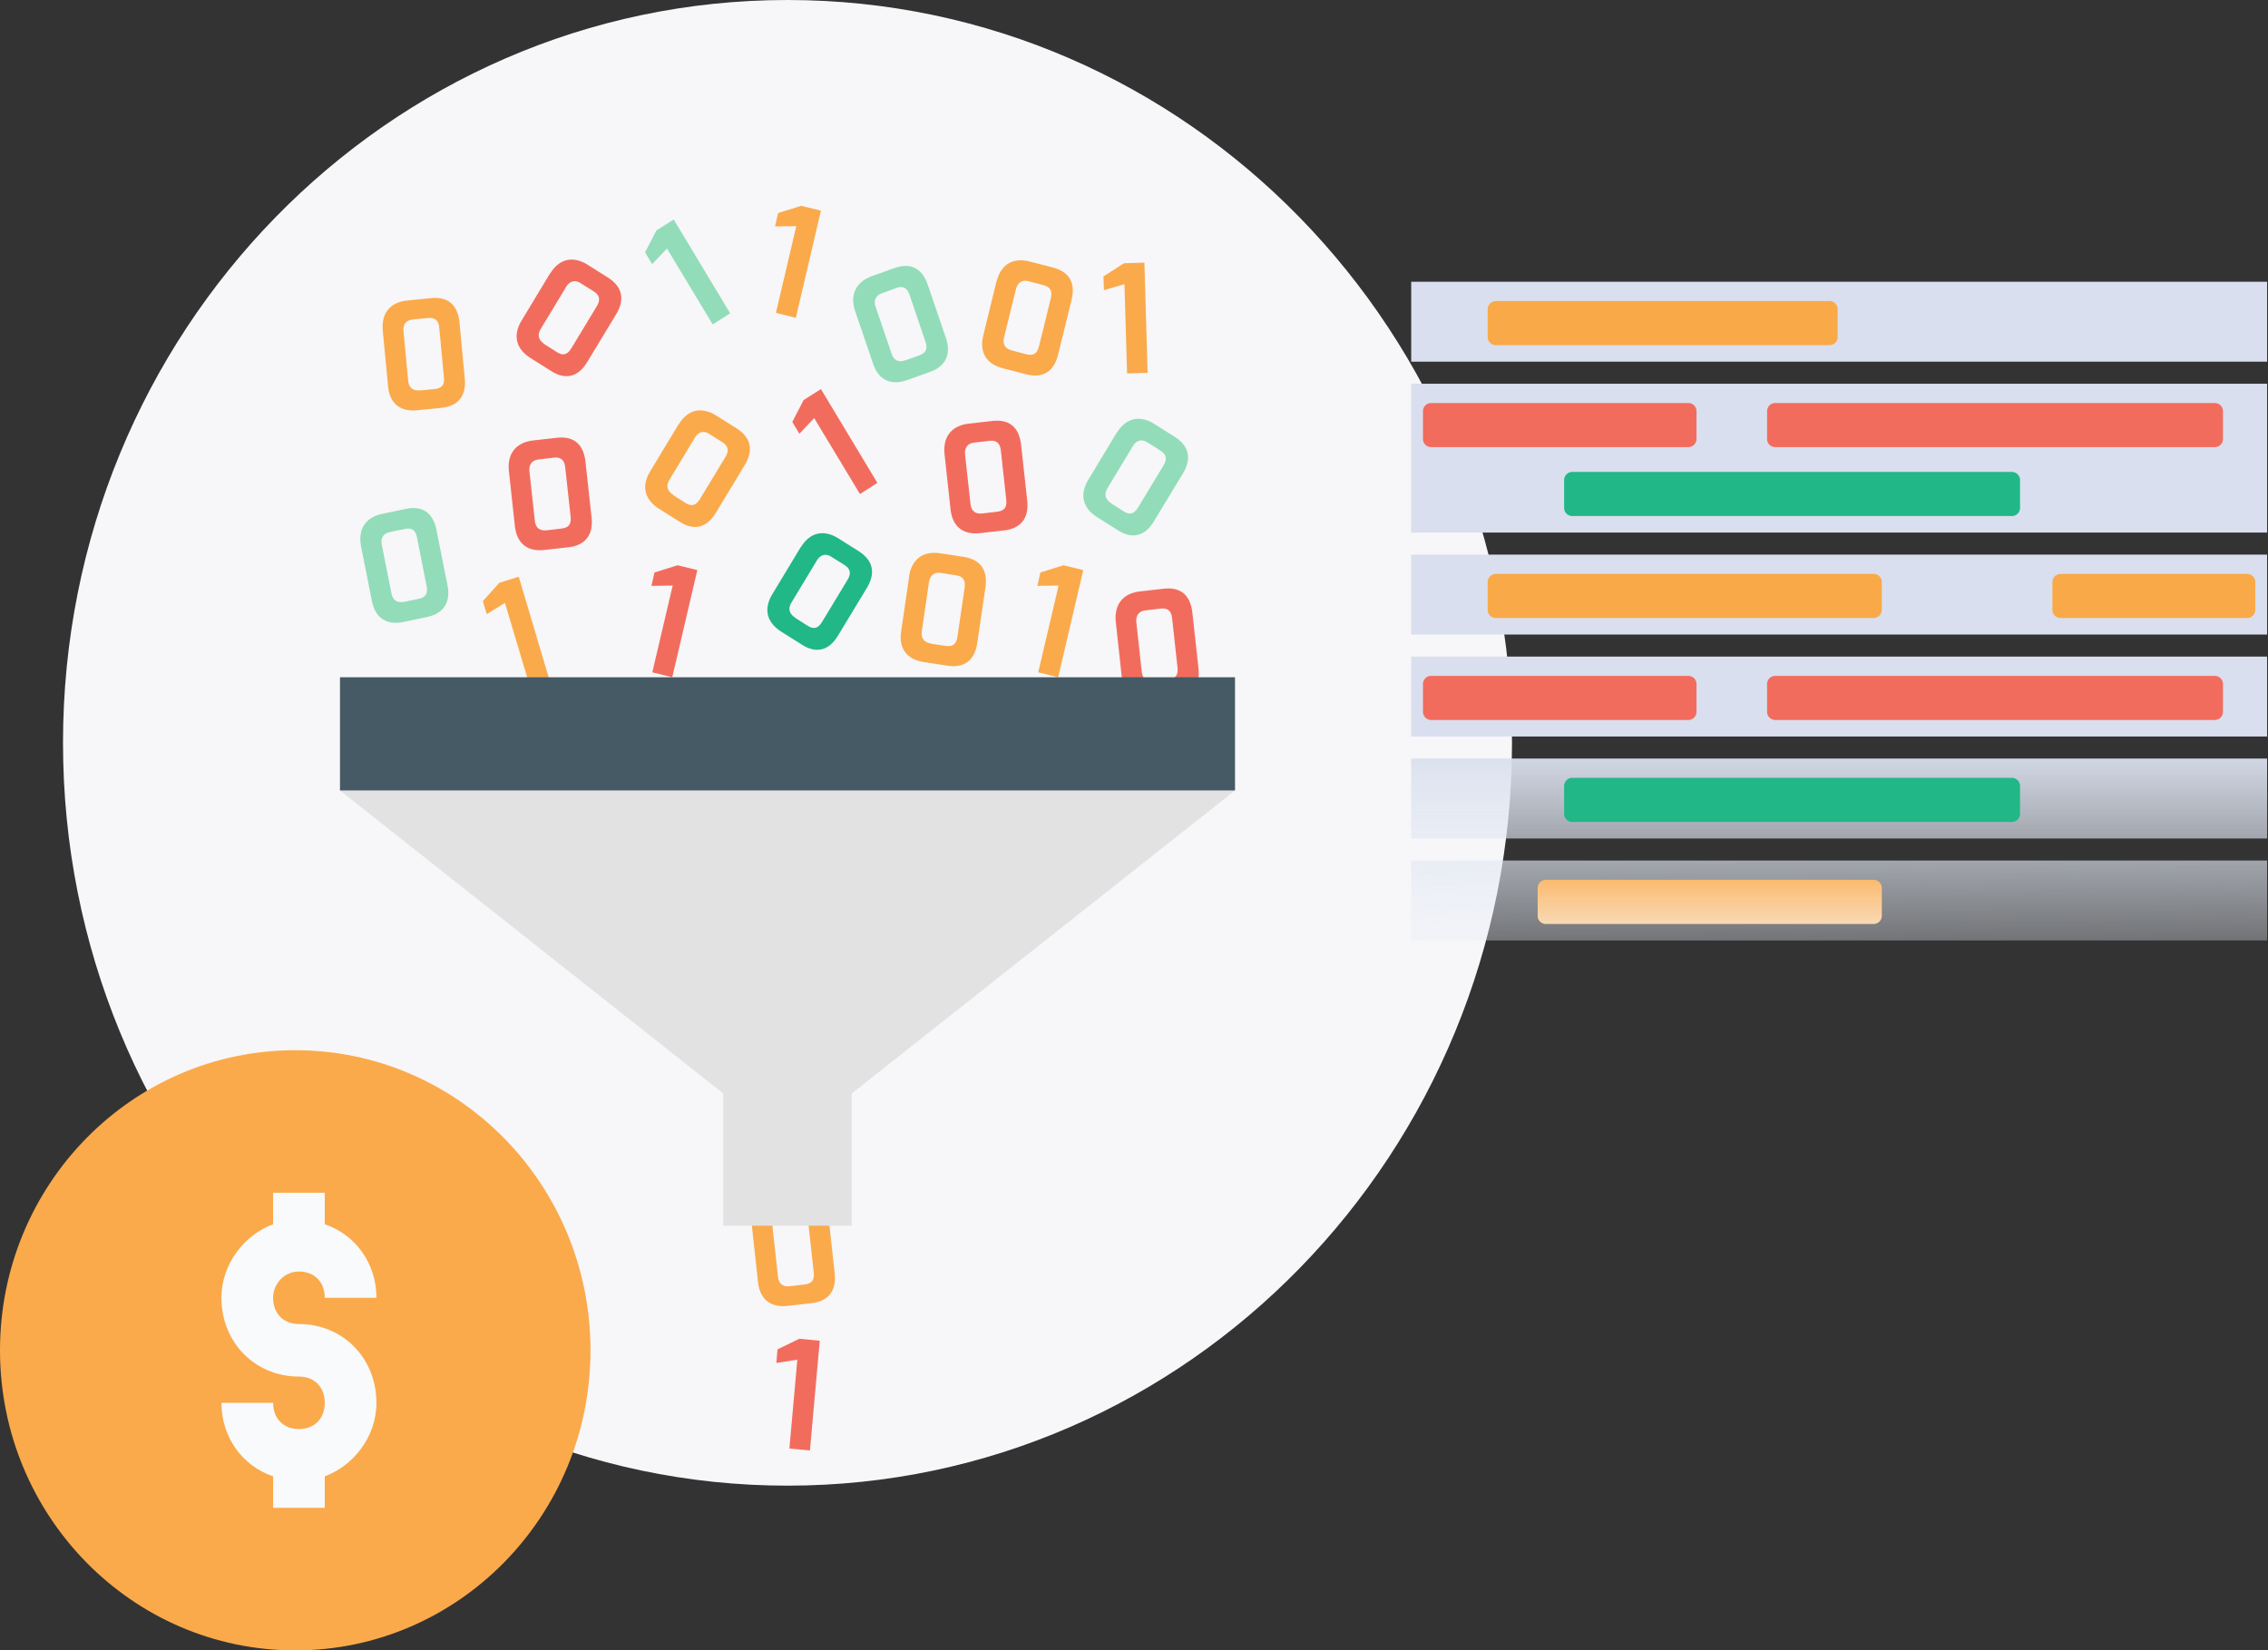 <svg width="180" height="131" viewBox="0 0 180 131" fill="none" xmlns="http://www.w3.org/2000/svg"><rect x="0" y="0" width="180" height="131" fill="#333333" stroke="none"/><path d="M62.5 117.923c31.756 0 57.5-26.398 57.5-58.962C120 26.398 94.256 0 62.5 0S5 26.398 5 58.961c0 32.564 25.744 58.962 57.5 58.962z" fill="#F7F6F8"/><path d="M30.381 26.253c-.14-1.432.628-2.268 1.932-2.399l1.897-.19c1.56-.156 2.141.775 2.257 1.92l.42 4.463c.139 1.42-.57 2.196-1.863 2.327l-1.897.191c-1.303.132-2.199-.477-2.327-1.909l-.419-4.391v-.012zm2.968 4.737l1.128-.107c.547-.06.827-.287.757-.931l-.373-3.938c-.046-.549-.314-.823-.872-.776l-1.222.12c-.699.071-.78.596-.745.93l.372 3.926c.07.728.57.812.955.764v.012z" fill="#FAAA4B"/><path d="M40.389 37.398c-.151-1.431.605-2.279 1.897-2.434l1.897-.215c1.56-.179 2.153.74 2.28 1.886l.49 4.45c.15 1.409-.547 2.208-1.828 2.352l-1.897.214c-1.303.155-2.199-.453-2.362-1.873l-.477-4.392v.012zm3.037 4.69l1.117-.131c.547-.06.815-.299.745-.943l-.43-3.926c-.058-.549-.326-.823-.885-.764l-1.222.144c-.698.083-.768.608-.733.942l.43 3.926c.082.728.583.8.967.752h.011z" fill="#F26C5D"/><path d="M79.095 22.35c.337-1.396 1.338-1.92 2.607-1.598l1.85.477c1.524.394 1.769 1.468 1.49 2.59l-1.071 4.343c-.338 1.384-1.269 1.874-2.514 1.552l-1.85-.478c-1.269-.322-1.909-1.217-1.571-2.601l1.047-4.284h.012zm1.245 5.478l1.094.286c.535.132.873 0 1.024-.62l.943-3.83c.128-.538-.024-.884-.57-1.027l-1.188-.31c-.675-.18-.93.286-1.012.62l-.943 3.83c-.174.705.268.956.652 1.051z" fill="#FAAA4B"/><path d="M74.964 36.062c-.152-1.432.605-2.28 1.897-2.434l1.896-.215c1.56-.18 2.153.74 2.281 1.885l.489 4.451c.151 1.408-.547 2.208-1.827 2.35l-1.897.216c-1.303.155-2.2-.454-2.362-1.874l-.477-4.391v.012zM78 40.752l1.117-.132c.547-.06.815-.298.745-.942l-.43-3.926c-.059-.55-.327-.824-.885-.764l-1.222.143c-.698.084-.768.609-.733.943l.43 3.926c.082.728.582.8.966.752H78zm10.556 8.628c-.151-1.433.605-2.28 1.897-2.435l1.897-.215c1.56-.179 2.153.74 2.28 1.886l.49 4.45c.15 1.409-.547 2.208-1.828 2.351l-1.897.215c-1.303.155-2.199-.453-2.362-1.873l-.477-4.392v.012zm3.037 4.689l1.117-.131c.547-.06.815-.299.745-.943l-.43-3.926c-.059-.549-.326-.824-.885-.764l-1.222.143c-.698.084-.768.609-.733.943l.43 3.926c.082.728.583.8.967.752h.011z" fill="#F26C5D"/><path d="M59.684 97.398c-.152-1.432.605-2.28 1.897-2.434l1.896-.215c1.56-.18 2.153.74 2.281 1.885l.49 4.451c.15 1.408-.548 2.208-1.828 2.351l-1.897.215c-1.303.155-2.2-.454-2.362-1.874l-.477-4.391v.012zm3.037 4.69l1.117-.132c.547-.059.815-.298.745-.942l-.43-3.926c-.059-.55-.326-.824-.885-.764l-1.222.143c-.698.084-.768.609-.733.943l.43 3.926c.082.728.582.799.966.752h.012zm-8.856-68.401c.733-1.217 1.85-1.408 2.956-.716l1.63 1.026c1.338.848 1.245 1.957.651 2.924l-2.304 3.807c-.733 1.205-1.758 1.396-2.851.692l-1.63-1.026c-1.117-.705-1.454-1.755-.721-2.972l2.27-3.759v.024zm-.442 5.609l.954.608c.466.298.826.275 1.164-.274l2.037-3.365c.279-.466.244-.848-.233-1.158l-1.036-.656c-.593-.382-.977-.012-1.152.274l-2.025 3.353c-.372.621-.023.99.303 1.206l-.012.012z" fill="#FAAA4B"/><path d="M67.876 24.725c-.465-1.36.094-2.362 1.316-2.804l1.803-.644c1.478-.525 2.258.238 2.63 1.312l1.443 4.225c.454 1.336-.046 2.279-1.268 2.709l-1.804.644c-1.233.441-2.246.06-2.7-1.289l-1.42-4.165v.012zm3.98 3.879l1.071-.382c.512-.18.733-.478.524-1.098l-1.269-3.735c-.174-.513-.5-.728-1.024-.537l-1.152.418c-.663.238-.628.763-.512 1.085l1.269 3.724c.232.692.733.644 1.105.513l-.012.012z" fill="#92DCB9"/><path d="M43.66 21.718c.732-1.217 1.85-1.408 2.955-.716l1.63 1.026c1.338.848 1.244 1.957.65 2.924l-2.303 3.807c-.733 1.205-1.758 1.396-2.851.692l-1.63-1.026c-1.117-.704-1.454-1.755-.721-2.972l2.27-3.759v.024zm-.443 5.609l.954.608c.466.299.826.275 1.164-.274l2.036-3.365c.28-.466.245-.848-.232-1.158l-1.048-.656c-.593-.382-.977-.012-1.152.274l-2.025 3.354c-.372.62-.023.99.303 1.205v.012z" fill="#F26C5D"/><path d="M88.637 34.355c.734-1.217 1.85-1.408 2.956-.716l1.63 1.027c1.338.847 1.245 1.957.651 2.923l-2.304 3.807c-.733 1.205-1.757 1.396-2.851.692l-1.63-1.026c-1.117-.704-1.454-1.754-.72-2.972l2.268-3.759v.024zm-.442 5.609l.954.608c.466.299.827.275 1.164-.274l2.037-3.365c.279-.465.244-.847-.233-1.158l-1.047-.656c-.594-.382-.978-.012-1.152.275l-2.025 3.353c-.373.62-.024.99.302 1.205v.012z" fill="#92DCB9"/><path d="M63.559 43.436c.733-1.217 1.85-1.408 2.956-.716l1.63 1.027c1.337.847 1.244 1.957.65 2.923l-2.303 3.807c-.734 1.205-1.758 1.396-2.852.692l-1.629-1.026c-1.117-.704-1.454-1.754-.721-2.971l2.269-3.76v.024zm-.442 5.609l.954.609c.466.298.826.274 1.164-.275l2.036-3.365c.28-.465.245-.847-.232-1.158L65.99 44.2c-.593-.382-.977-.012-1.152.275l-2.025 3.353c-.372.62-.023.99.303 1.205v.012z" fill="#21B787"/><path d="M72.147 45.763c.21-1.42 1.152-2.04 2.444-1.85l1.885.287c1.548.239 1.897 1.289 1.734 2.423l-.651 4.427c-.21 1.408-1.083 1.992-2.351 1.79l-1.885-.287c-1.292-.203-2.014-1.014-1.804-2.434l.64-4.367-.012.011zm1.758 5.334l1.117.167c.535.084.872-.071.966-.716l.57-3.913c.081-.55-.105-.883-.664-.967l-1.21-.191c-.698-.107-.896.382-.954.716l-.57 3.902c-.105.716.36.93.745.99v.012z" fill="#FAAA4B"/><path d="M28.659 43.377c-.28-1.408.395-2.327 1.675-2.59l1.874-.393c1.536-.323 2.211.548 2.432 1.67l.873 4.392c.28 1.396-.35 2.243-1.606 2.517l-1.873.394c-1.28.275-2.235-.25-2.514-1.647l-.861-4.331v-.012zm3.433 4.391l1.105-.227c.535-.107.791-.381.663-1.014l-.767-3.878c-.105-.537-.396-.788-.943-.668l-1.199.25c-.686.143-.721.668-.652 1.003l.769 3.866c.14.716.64.74 1.024.668z" fill="#92DCB9"/><path d="M38.33 47.709l1.291-1.444 1.548-.49 2.49 8.365-1.56.49-2.024-6.778-1.443.895-.314-1.05.011.011z" fill="#FAAA4B"/><path d="M61.709 107.1l1.733-.836 1.618.155-.78 8.711-1.629-.155.629-7.052-1.665.262.094-1.085zm-9.764-61.659l1.827-.573 1.571.382-1.99 8.509-1.583-.394 1.618-6.886-1.687.024.244-1.062z" fill="#F26C5D"/><path d="M87.59 21.933l1.618-1.038 1.617-.048.256 8.747-1.629.048-.21-7.088-1.629.477-.035-1.098h.012zM61.755 16.91l1.827-.573 1.571.381-1.99 8.509-1.582-.394 1.617-6.885-1.687.023.244-1.062z" fill="#FAAA4B"/><path d="M62.884 33.484l.896-1.73 1.373-.871 4.48 7.446-1.384.883-3.631-6.026-1.175 1.241-.559-.93v-.013z" fill="#F26C5D"/><path d="M51.2 20.024l.896-1.73 1.373-.872 4.48 7.446-1.384.883-3.63-6.026-1.176 1.241-.559-.93v-.012z" fill="#92DCB9"/><path d="M82.574 45.441l1.827-.573 1.571.382-1.99 8.509-1.582-.394 1.617-6.886-1.687.024.244-1.062z" fill="#FAAA4B"/><path d="M98.017 62.744L62.5 90.823 26.983 62.744h71.034z" fill="#E2E2E2"/><path d="M67.597 84.486H57.403V97.29h10.194V84.486z" fill="#E2E2E2"/><path d="M98.017 53.758H26.983v8.986h71.034v-8.986z" fill="#455A64"/><ellipse cx="23.432" cy="107.18" rx="23.432" ry="23.82" fill="#FAAA4B"/><path d="M23.725 105.095c3.485 0 6.15 2.71 6.15 6.253 0 2.71-1.845 5.003-4.1 5.836v2.501h-4.1v-2.501c-2.46-.833-4.101-3.126-4.101-5.836h4.1c0 1.251.82 2.085 2.05 2.085s2.051-.834 2.051-2.085c0-1.25-.82-2.084-2.05-2.084-3.486 0-6.151-2.71-6.151-6.253 0-2.709 1.845-5.002 4.1-5.836v-2.501h4.101v2.501c2.46.834 4.1 3.127 4.1 5.836h-4.1c0-1.25-.82-2.084-2.05-2.084s-2.05 1.042-2.05 2.084c0 1.251.82 2.084 2.05 2.084z" fill="#F8FAFC"/><path d="M179.928 22.364H112v6.345h67.928v-6.345z" fill="#D9DFEE"/><path d="M145.2 23.896h-26.484a.647.647 0 00-.647.647v2.206c0 .358.29.647.647.647H145.2c.358 0 .647-.29.647-.647v-2.206a.647.647 0 00-.647-.647z" fill="#FAA949"/><path d="M179.928 30.459H112v11.813h67.928V30.459z" fill="#D9DFEE"/><path d="M133.996 31.99h-20.415a.647.647 0 00-.647.647v2.206c0 .358.289.647.647.647h20.415c.357 0 .647-.29.647-.647v-2.206a.647.647 0 00-.647-.647zm41.784 0h-34.888a.647.647 0 00-.647.647v2.206c0 .358.29.647.647.647h34.888c.357 0 .647-.29.647-.647v-2.206a.647.647 0 00-.647-.647z" fill="#F26C5D"/><path d="M159.673 37.46h-34.888a.647.647 0 00-.647.646v2.207c0 .357.29.647.647.647h34.888c.357 0 .647-.29.647-.647v-2.207a.647.647 0 00-.647-.647z" fill="#21B787"/><path d="M179.928 44.022H112v6.344h67.928v-6.344z" fill="#D9DFEE"/><path d="M148.702 45.553h-29.986a.647.647 0 00-.647.647v2.206c0 .358.29.648.647.648h29.986c.357 0 .647-.29.647-.648V46.2a.647.647 0 00-.647-.647zm29.645 0h-14.813a.647.647 0 00-.647.647v2.206c0 .358.29.648.647.648h14.813c.357 0 .647-.29.647-.648V46.2a.647.647 0 00-.647-.647z" fill="#FAA949"/><path d="M179.928 52.116H112v6.344h67.928v-6.344z" fill="#D9DFEE"/><path d="M133.996 53.648h-20.415a.647.647 0 00-.647.646v2.207c0 .357.289.647.647.647h20.415c.357 0 .647-.29.647-.647v-2.207a.647.647 0 00-.647-.646zm41.784 0h-34.888a.647.647 0 00-.647.646v2.207c0 .357.29.647.647.647h34.888c.357 0 .647-.29.647-.647v-2.207a.647.647 0 00-.647-.646z" fill="#F26C5D"/><path d="M179.928 60.21H112v6.345h67.928V60.21z" fill="url(#paint0_linear_358_5596)"/><path d="M159.673 61.742h-34.888a.647.647 0 00-.647.647v2.206c0 .357.29.647.647.647h34.888c.357 0 .647-.29.647-.647v-2.206a.647.647 0 00-.647-.647z" fill="#21B787"/><path d="M179.928 68.304H112v6.344h67.928v-6.344z" fill="url(#paint1_linear_358_5596)"/><path d="M148.702 69.836h-26.018a.647.647 0 00-.647.647v2.206c0 .357.29.647.647.647h26.018c.357 0 .647-.29.647-.647v-2.206a.647.647 0 00-.647-.647z" fill="#FAA949"/><path d="M148.702 69.836h-26.018a.647.647 0 00-.647.647v2.206c0 .357.29.647.647.647h26.018c.357 0 .647-.29.647-.647v-2.206a.647.647 0 00-.647-.647z" fill="url(#paint2_linear_358_5596)"/><defs><linearGradient id="paint0_linear_358_5596" x1="145.857" y1="58.132" x2="145.857" y2="76.18" gradientUnits="userSpaceOnUse"><stop offset=".051" stop-color="#D9DFEE"/><stop offset=".997" stop-color="#EEF3FA" stop-opacity=".164"/></linearGradient><linearGradient id="paint1_linear_358_5596" x1="145.857" y1="59.226" x2="145.978" y2="78.791" gradientUnits="userSpaceOnUse"><stop offset=".051" stop-color="#D9DFEE"/><stop offset=".997" stop-color="#EEF3FA" stop-opacity=".164"/></linearGradient><linearGradient id="paint2_linear_358_5596" x1="135.546" y1="67.919" x2="135.546" y2="76.086" gradientUnits="userSpaceOnUse"><stop stop-color="#fff" stop-opacity="0"/><stop offset="1" stop-color="#F3F6FB" stop-opacity=".9"/></linearGradient></defs></svg>